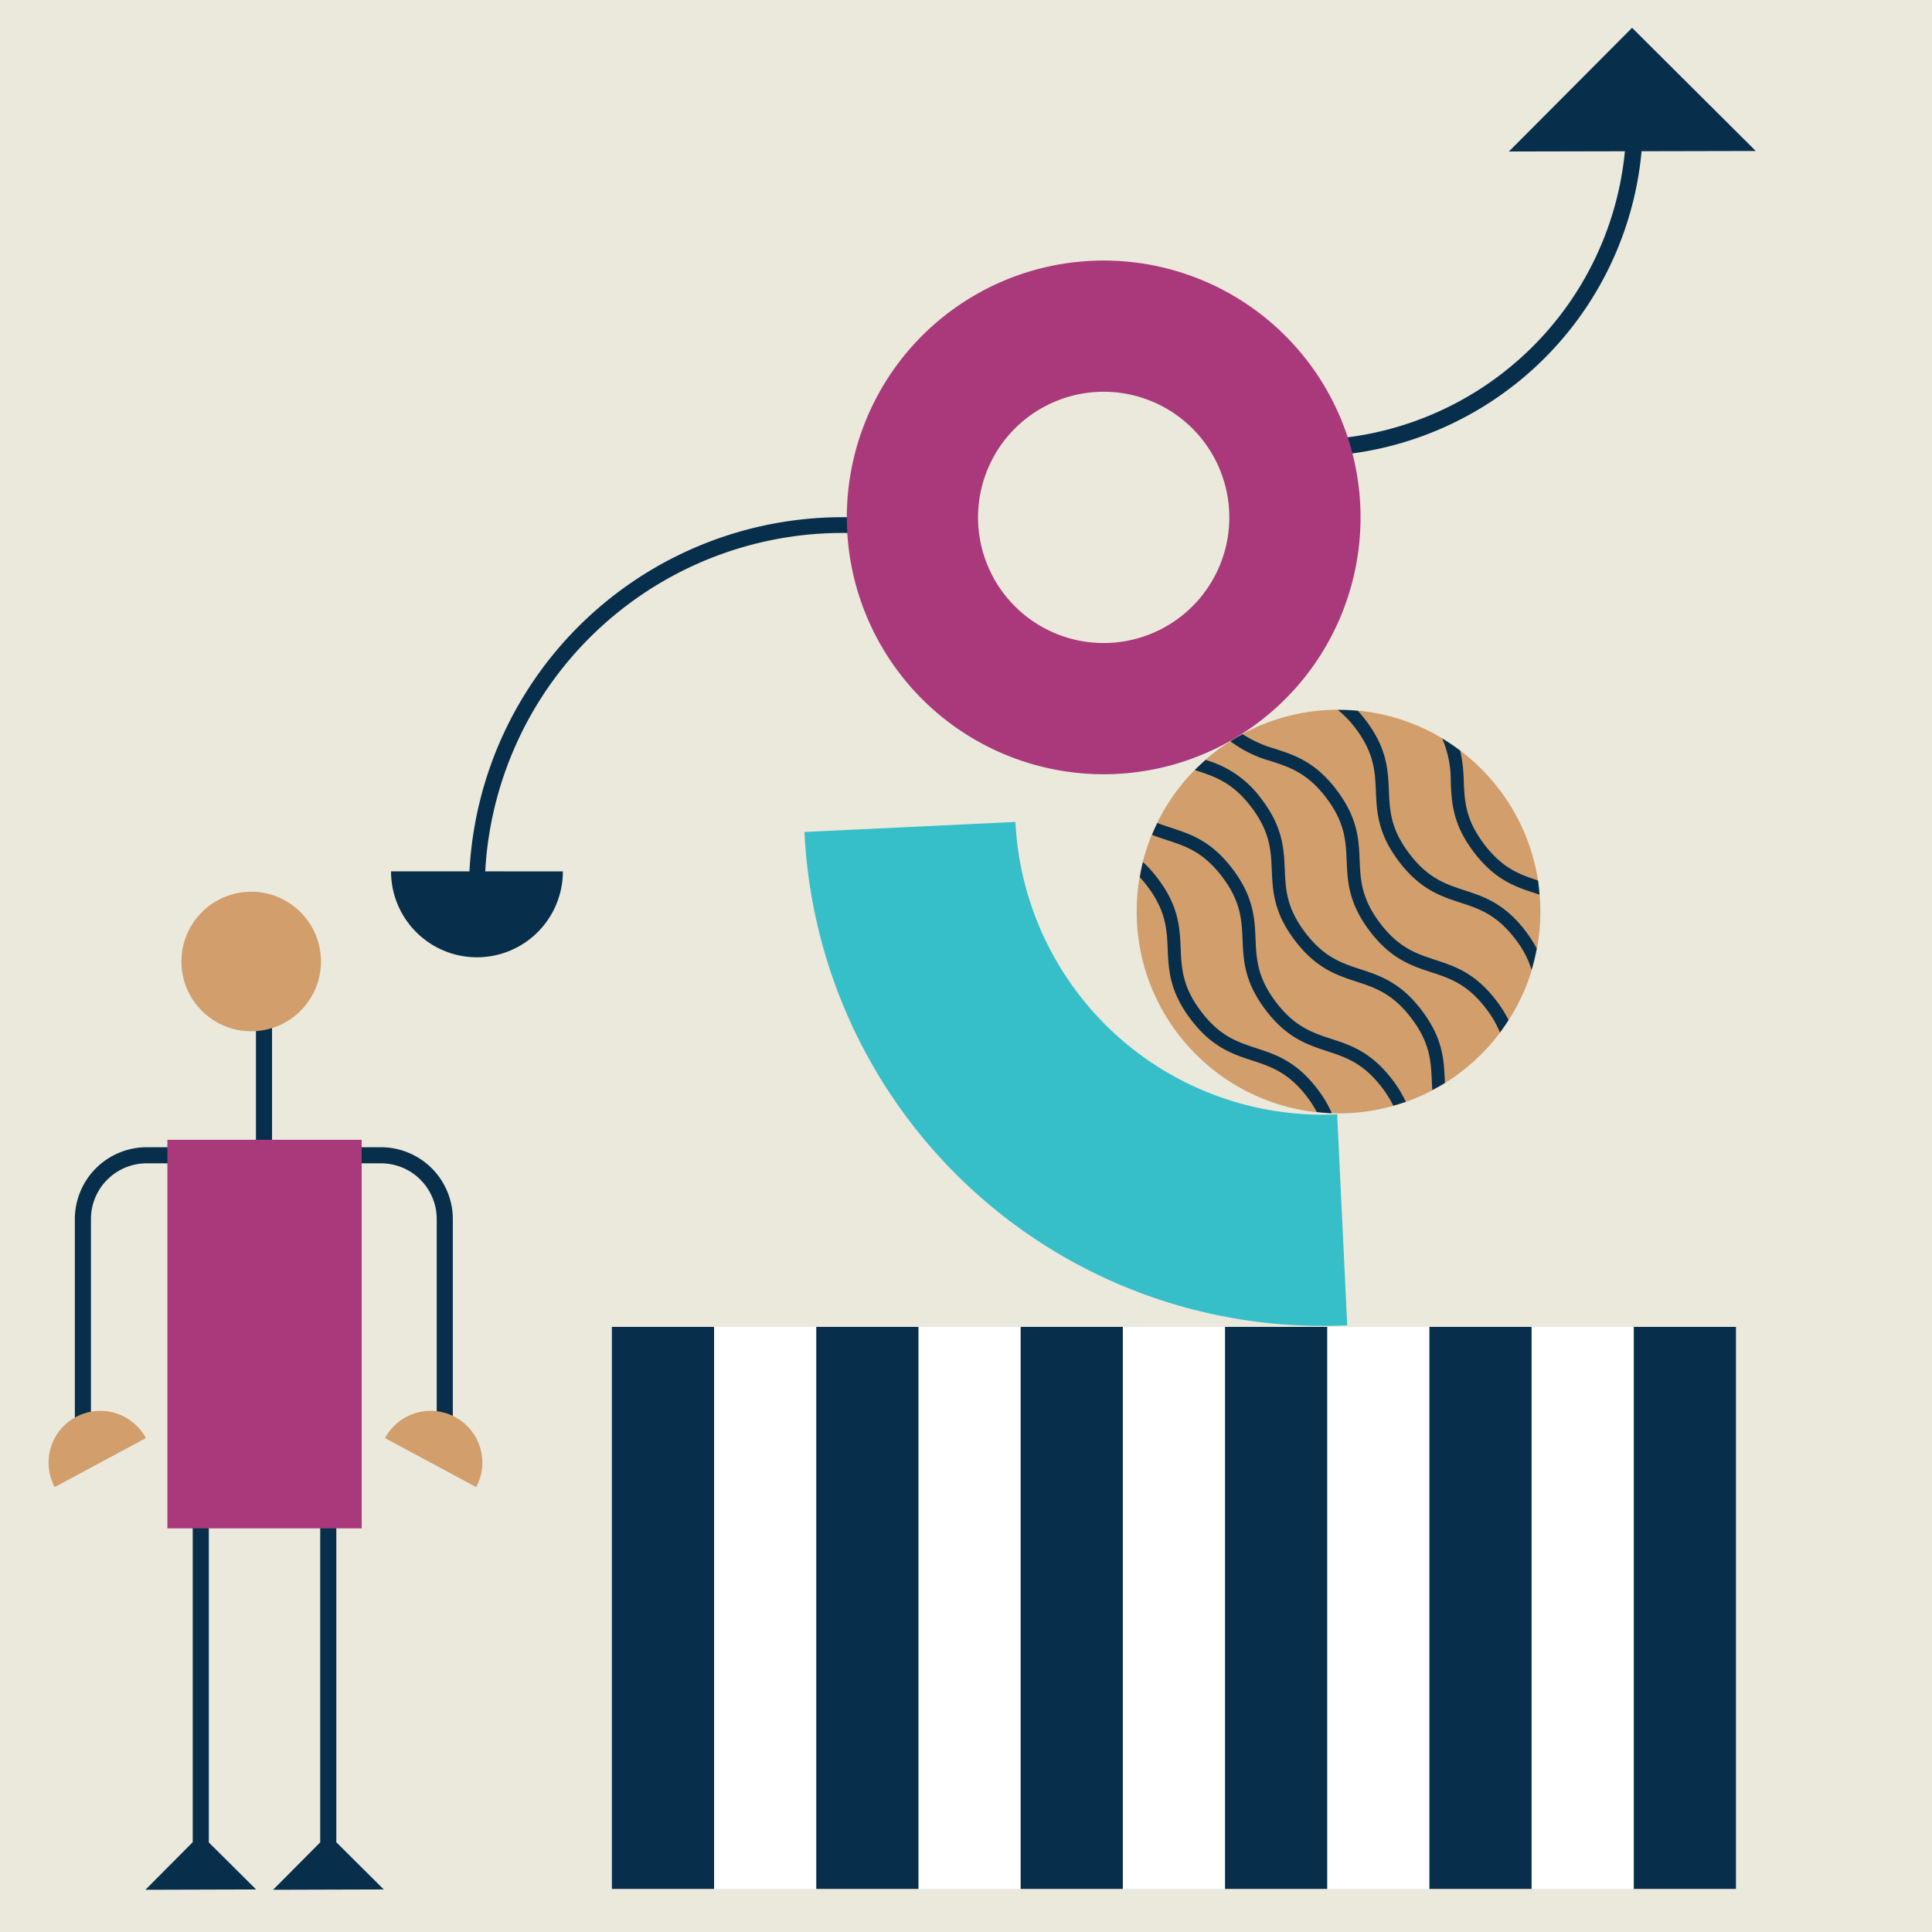 <svg data-name="Layer 1" xmlns="http://www.w3.org/2000/svg" viewBox="0 0 400 400"><path fill="#ebe8dc" d="M-11.209-10.569h1686.784v425.394H-11.209z"/><path fill="#072e4b" d="M79.458 391.191l-9.83-9.773v-69.157h-3.33v69.179l-9.761 9.819 22.921-.068zM43.232 312.261h-3.33v69.14l-9.799 9.858 22.921-.068-9.792-9.735v-69.195zM52.993 208.023h3.33v39.752h-3.33zM18.828 296.165h-3.33v-43.778a14.88 14.88 0 0114.863-14.863h6.498v3.33h-6.498a11.546 11.546 0 00-11.533 11.533zM93.751 296.165h-3.33v-43.778a11.546 11.546 0 00-11.533-11.533H72.39v-3.33h6.498a14.88 14.88 0 0114.863 14.863z"/><path fill="#a9397b" d="M34.659 235.981h40.225v80.45H34.659z"/><circle cx="52.006" cy="199.069" r="14.442" fill="#d19e6c"/><path d="M11.329 307.88a10.708 10.708 0 1118.868-10.133zM98.589 307.88a10.708 10.708 0 00-18.868-10.133z" fill="#d19e6c"/><path d="M278.927 274.397l-2.082-43.678a63.72 63.72 0 01-66.607-60.546l-43.679 2.082a107.377 107.377 0 00112.368 102.142z" fill="#36bfc8"/><path fill="#fff" d="M126.686 391.084V274.72h232.728v116.364z"/><path fill="#072e4b" d="M338.256 391.084V274.72h21.157v116.364zM295.942 391.084V274.72h21.157v116.364zM253.628 391.083V274.72h21.157v116.364zM211.314 391.084V274.72h21.157v116.364zM169 391.084V274.72h21.156v116.364zM126.685 391.084V274.72h21.157v116.364zM271.066 94.514l-.015-3.437a66.1 66.1 0 0065.672-66.376l3.435-.016a69.541 69.541 0 01-69.092 69.829z"/><circle cx="277.127" cy="188.725" r="41.788" fill="#d19e6c"/><path d="M260.087 217.01c-3.87-1.27-7.526-2.466-11.414-7.596-3.887-5.125-4.053-8.967-4.228-13.032-.185-4.3-.376-8.747-4.77-14.542a25.354 25.354 0 00-3.036-3.36 41.942 41.942 0 00-.648 3.144c.51.553 1.024 1.157 1.542 1.84 3.886 5.125 4.051 8.967 4.226 13.033.185 4.3.377 8.746 4.77 14.542 4.397 5.797 8.628 7.185 12.72 8.525 3.87 1.269 7.526 2.465 11.415 7.596a22.745 22.745 0 011.964 3.07c1.034.111 2.069.212 3.11.247a24.024 24.024 0 00-2.932-4.942c-4.397-5.797-8.628-7.185-12.72-8.525zM318.42 182.295c-3.768-1.238-7.344-2.496-11.14-7.505-3.887-5.124-4.052-8.966-4.227-13.032a32.176 32.176 0 00-.726-6.328 41.44 41.44 0 00-3.726-2.531 21.949 21.949 0 011.765 8.974c.186 4.3.377 8.746 4.77 14.542 4.398 5.797 8.629 7.185 12.72 8.525.294.096.585.195.877.292-.081-.98-.162-1.96-.313-2.937zM116.536 180.416a17.787 17.787 0 11-35.575-.016z" fill="#072e4b"/><path d="M100.411 181.45l-3.257-.126a77.35 77.35 0 0180.242-74.187l-.126 3.257a74.124 74.124 0 00-76.859 71.056zM312.404 31.366l25.502-25.608 25.608 25.501-51.11.107z" fill="#072e4b"/><path d="M178.065 90.28a53.178 53.178 0 1133.598 67.282 53.178 53.178 0 01-33.598-67.283zm42.202 41.515a26.012 26.012 0 10-16.435-32.912 26.012 26.012 0 0016.435 32.912z" fill="#a9397b"/><path d="M315.911 192.851c-4.396-5.799-8.628-7.185-12.72-8.527-3.87-1.267-7.524-2.465-11.413-7.594-3.887-5.124-4.052-8.966-4.227-13.032-.185-4.3-.376-8.747-4.77-14.542a27.913 27.913 0 00-1.645-1.98q-2.069-.2-4.15-.193a21.08 21.08 0 013.652 3.798c3.886 5.124 4.052 8.966 4.227 13.032.185 4.3.377 8.747 4.77 14.542 4.397 5.797 8.628 7.183 12.72 8.525 3.869 1.267 7.525 2.466 11.413 7.596a19.591 19.591 0 013.321 6.32 41.917 41.917 0 001.07-4.416 25.508 25.508 0 00-2.248-3.529zM309.86 207.252c-4.397-5.797-8.628-7.185-12.72-8.525-3.87-1.27-7.524-2.466-11.413-7.596-3.887-5.124-4.053-8.966-4.227-13.032-.186-4.3-.377-8.747-4.77-14.542-4.396-5.796-8.626-7.182-12.717-8.52a24.837 24.837 0 01-6.742-3.028c-.854.463-1.702.94-2.533 1.469a25.336 25.336 0 008.439 4.113c3.868 1.267 7.523 2.464 11.41 7.59 3.886 5.127 4.051 8.967 4.226 13.033.185 4.3.378 8.746 4.771 14.542 4.396 5.797 8.627 7.185 12.719 8.525 3.87 1.269 7.525 2.466 11.414 7.596a20.797 20.797 0 012.825 4.897 41.287 41.287 0 001.785-2.6 25.334 25.334 0 00-2.467-3.922zM299.134 223.74c-.186-4.3-.379-8.748-4.775-14.548-4.397-5.797-8.627-7.185-12.72-8.525-3.87-1.269-7.525-2.466-11.414-7.596-3.886-5.124-4.051-8.966-4.226-13.032-.186-4.3-.378-8.747-4.771-14.542a21.6 21.6 0 00-11.624-8.157 41.859 41.859 0 00-2.216 2.094l.287.095c3.869 1.268 7.523 2.464 11.41 7.593 3.887 5.124 4.052 8.966 4.227 13.032.186 4.3.377 8.746 4.77 14.542 4.398 5.797 8.629 7.185 12.72 8.525 3.87 1.27 7.525 2.466 11.414 7.596 3.889 5.128 4.056 8.972 4.233 13.042.026.602.056 1.209.094 1.82.88-.464 1.759-.931 2.614-1.463l-.023-.476zM288.307 223.595c-4.396-5.797-8.627-7.185-12.72-8.525-3.87-1.27-7.525-2.466-11.414-7.596-3.886-5.125-4.05-8.967-4.226-13.032-.185-4.301-.377-8.747-4.77-14.542-4.396-5.796-8.626-7.182-12.718-8.522-.959-.314-1.905-.624-2.845-.991-.395.81-.758 1.628-1.098 2.458 1.044.41 2.08.75 3.107 1.087 3.869 1.267 7.524 2.464 11.41 7.592 3.887 5.125 4.053 8.967 4.228 13.032.185 4.301.376 8.747 4.77 14.543 4.397 5.797 8.628 7.185 12.72 8.525 3.869 1.269 7.525 2.465 11.413 7.596a22.332 22.332 0 012.306 3.694 41.378 41.378 0 002.588-.795 24.554 24.554 0 00-2.75-4.524z" fill="#072e4b"/></svg>